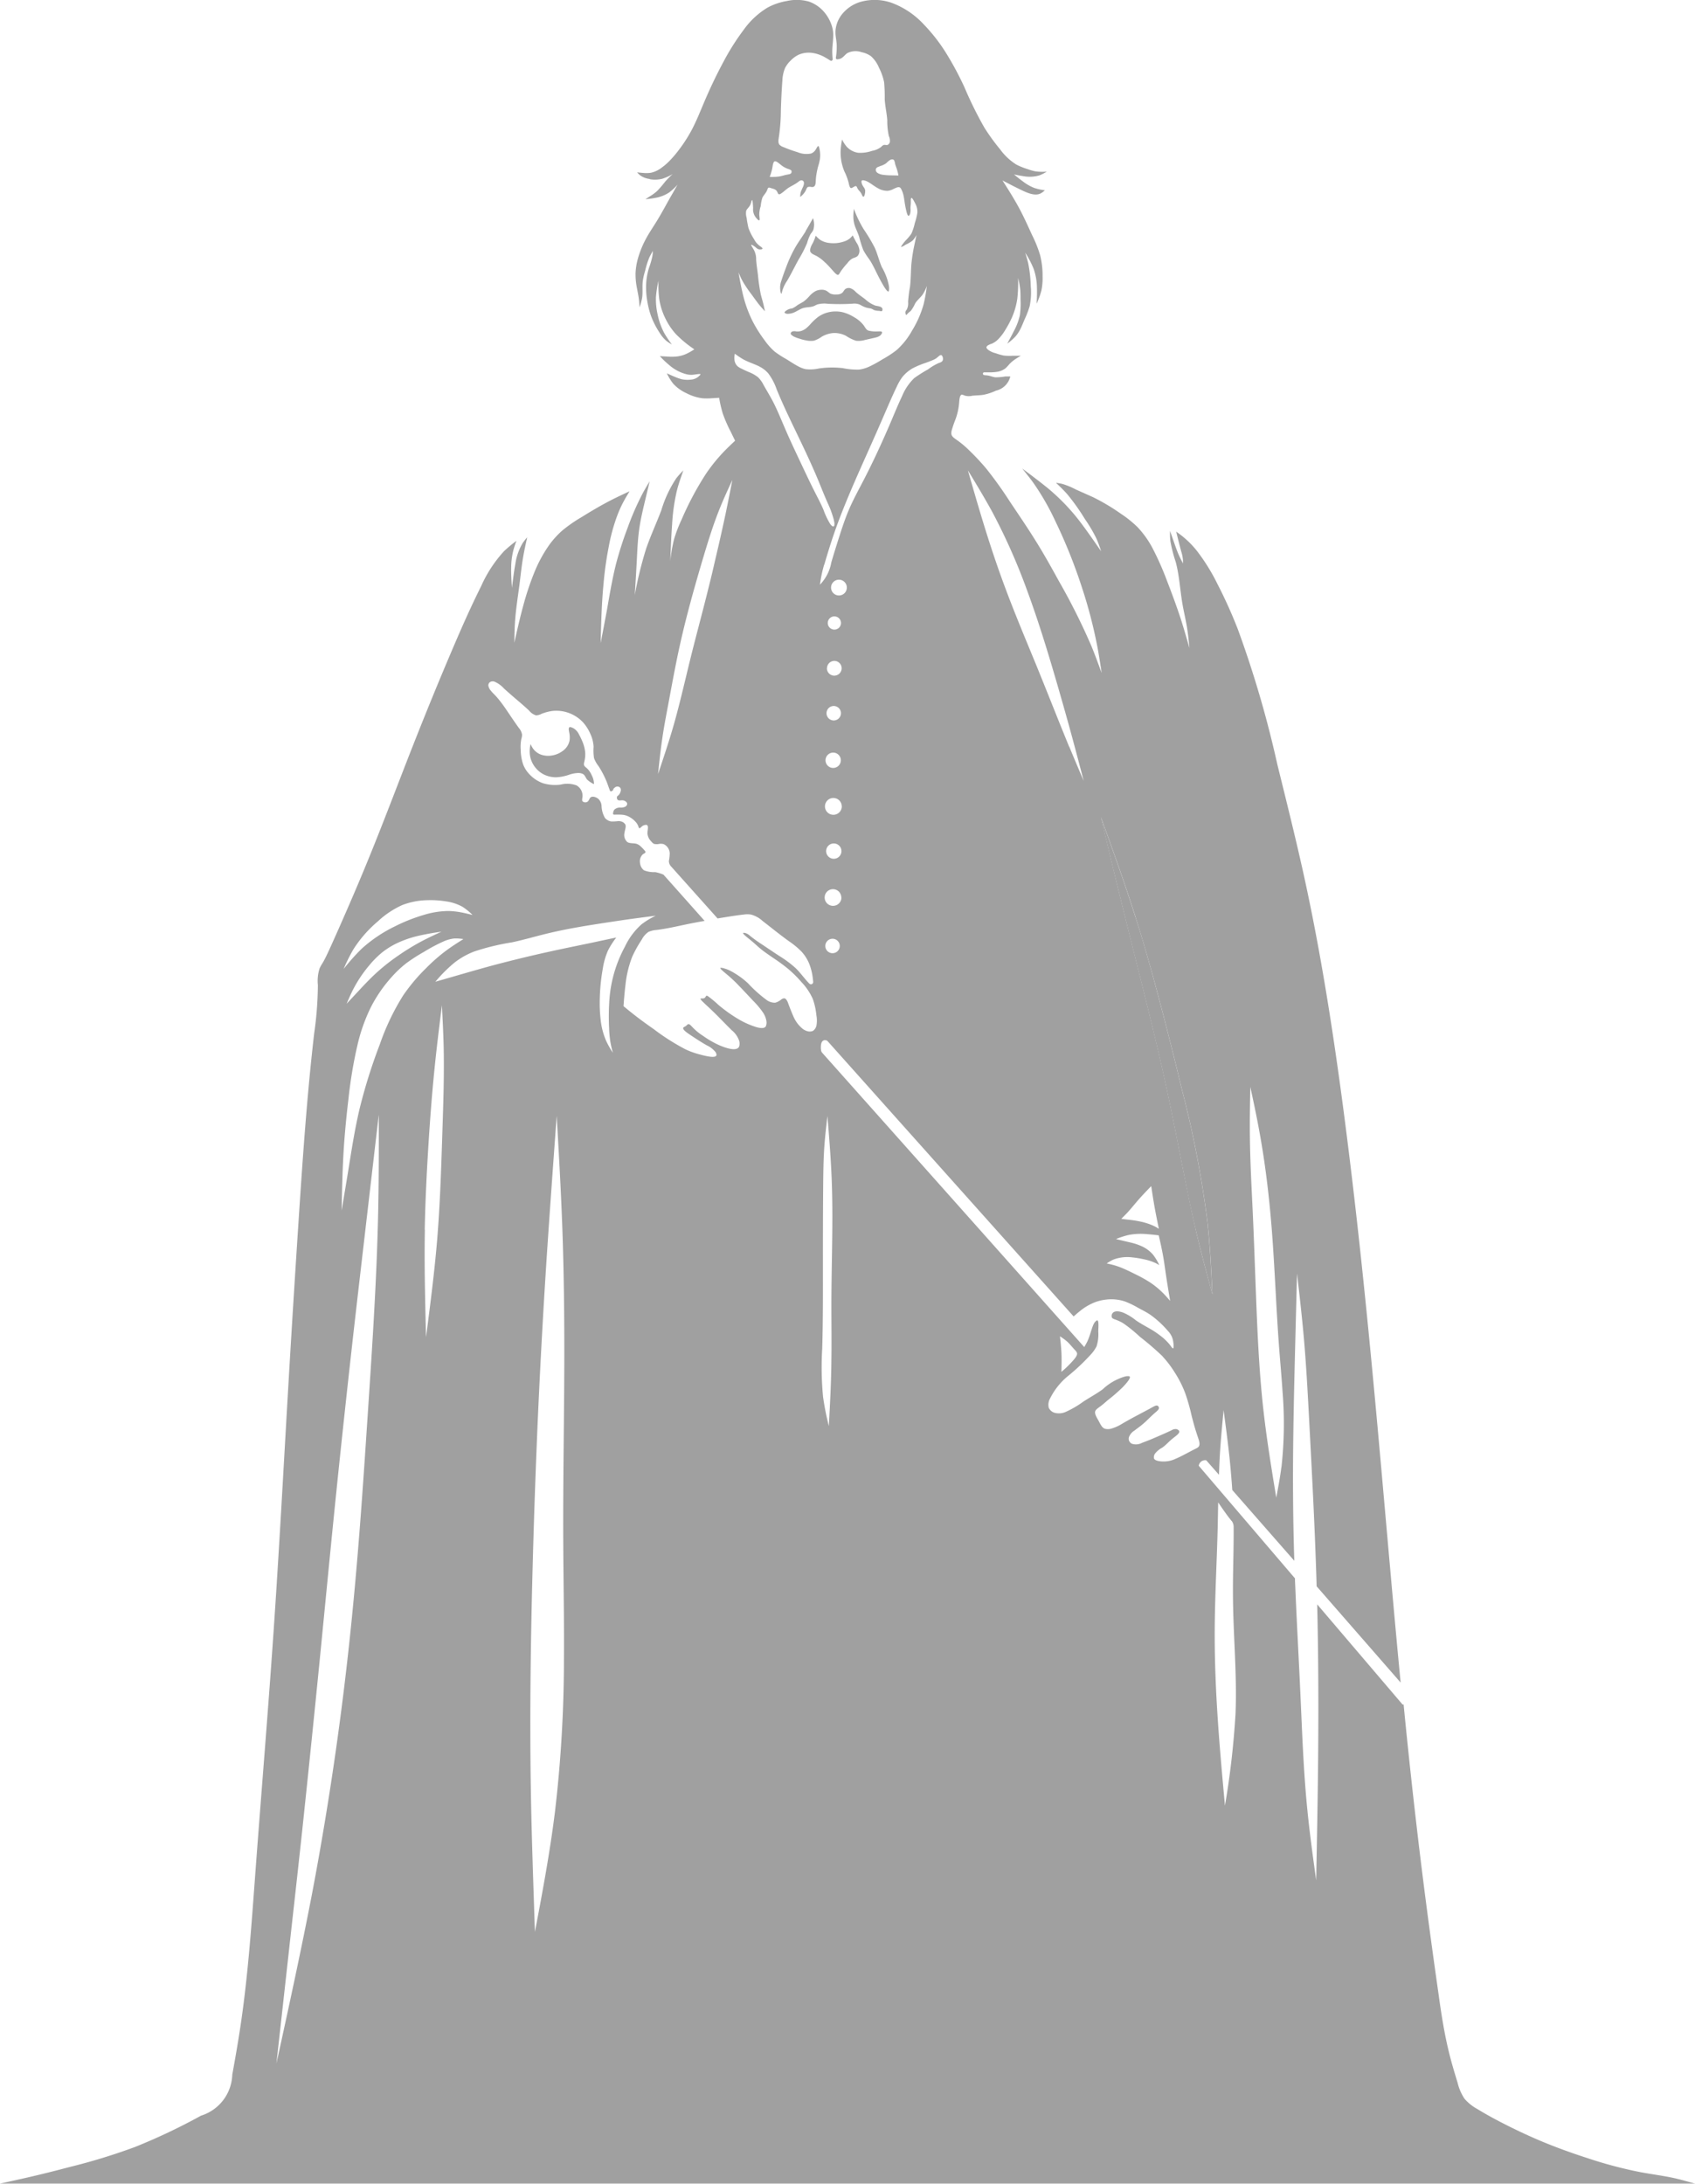 <?xml version="1.0" encoding="UTF-8"?> <svg xmlns="http://www.w3.org/2000/svg" width="66.398" height="85.534" viewBox="0 0 66.398 85.534"><g id="SPLINE" transform="translate(-389.424 -8.33)"><g id="g18" transform="translate(389.424 8.33)"><path id="path11" d="M490.921,86.567c.3.937.564,1.882.82,2.832.35,1.3.677,2.6.993,3.911a41.268,41.268,0,0,1,1,5.191c.1.937.147,1.881.192,2.825-.234-.869-.469-1.737-.673-2.614-.157-.678-.3-1.361-.432-2.045-.237-1.19-.466-2.382-.725-3.567-.255-1.166-.537-2.326-.825-3.486-.4-1.6-.8-3.191-1.19-4.791q-.268-1.1-.527-2.2c.473,1.308.944,2.615,1.363,3.941Z" transform="translate(-446.435 -50.631)" fill="#a0a0a0"></path><path id="path12" d="M467.268,28.41c-.042-.128-.1-.249-.15-.379a1.211,1.211,0,0,1-.071-.324,2.02,2.02,0,0,1,.02-.377,4.579,4.579,0,0,0,.379.79,6.925,6.925,0,0,1,.433.722c.114.251.177.531.283.771a2.271,2.271,0,0,1,.275.73.565.565,0,0,1,0,.2c-.037.1-.192-.163-.309-.377-.21-.385-.292-.616-.465-.87a2.98,2.98,0,0,1-.227-.351,4.588,4.588,0,0,1-.166-.53Z" transform="translate(-433.617 -19.147)" fill="#a0a0a0"></path><path id="path13" d="M463.7,30.809a1.436,1.436,0,0,0-.35-.267c-.1-.05-.212-.09-.238-.181a.218.218,0,0,1,0-.079.734.734,0,0,1,.1-.237,1.586,1.586,0,0,0,.114-.294,1.169,1.169,0,0,0,.176.163.826.826,0,0,0,.361.123,1.291,1.291,0,0,0,.563-.054.715.715,0,0,0,.227-.114.925.925,0,0,0,.124-.128c.05.1.1.2.155.293a.661.661,0,0,1,.109.287.323.323,0,0,1-.061.214c-.054.064-.144.076-.212.109a.652.652,0,0,0-.2.185,2.935,2.935,0,0,0-.255.316c-.045.071-.072.136-.114.142s-.123-.078-.187-.15c-.113-.129-.2-.226-.305-.327Z" transform="translate(-431.374 -20.52)" fill="#a0a0a0"></path><path id="path14" d="M461.44,37.621c-.048-.029-.1-.065-.093-.106a.108.108,0,0,1,.053-.068.268.268,0,0,1,.161-.007.5.5,0,0,0,.251-.038.631.631,0,0,0,.128-.075,1.47,1.47,0,0,0,.17-.162,2.185,2.185,0,0,1,.293-.279,1.131,1.131,0,0,1,.365-.181,1.241,1.241,0,0,1,.6-.02,1.534,1.534,0,0,1,.454.192,1.251,1.251,0,0,1,.385.326c.053.075.094.161.161.195a.353.353,0,0,0,.084.023,1.211,1.211,0,0,0,.277.02c.082,0,.184-.015.195.03a.1.1,0,0,1-.016.063c-.06.11-.2.139-.338.169l-.312.071a.9.9,0,0,1-.354.031,1.531,1.531,0,0,1-.388-.191.971.971,0,0,0-.524-.109,1.054,1.054,0,0,0-.432.144,1.1,1.1,0,0,1-.3.153.872.872,0,0,1-.33-.015,1.369,1.369,0,0,1-.23-.061,1.352,1.352,0,0,1-.26-.1Z" transform="translate(-430.373 -24.458)" fill="#a0a0a0"></path><path id="path15" d="M462.969,35.155c-.155,0-.313-.005-.473-.011a1.059,1.059,0,0,0-.414.023c-.055.019-.1.05-.154.069-.138.054-.293.026-.458.091-.069.029-.14.072-.229.117a.667.667,0,0,1-.35.091c-.052-.007-.1-.029-.1-.057s.1-.1.174-.127.1-.018.135-.031a1.011,1.011,0,0,0,.185-.116c.086-.057.176-.1.255-.151a1.505,1.505,0,0,0,.221-.207.9.9,0,0,1,.245-.2.534.534,0,0,1,.214-.053.415.415,0,0,1,.191.031c.076.034.127.1.2.129a.584.584,0,0,0,.237.023.314.314,0,0,0,.208-.067c.042-.041.069-.109.12-.147a.23.23,0,0,1,.2-.027.527.527,0,0,1,.2.139c.118.109.249.193.377.293a1.212,1.212,0,0,0,.4.248l.1.019c.069.014.151.035.17.1a.111.111,0,0,1-.01.086c-.022.027-.068.007-.11,0a.757.757,0,0,1-.2-.029c-.026-.012-.052-.029-.076-.041a.311.311,0,0,0-.1-.031.838.838,0,0,1-.287-.09c-.04-.02-.083-.046-.125-.064a.589.589,0,0,0-.259-.026c-.169.01-.323.015-.479.015Z" transform="translate(-430.058 -23.243)" fill="#a0a0a0"></path><path id="path16" d="M461.374,28.686c.1-.168.2-.341.293-.512a.734.734,0,0,1,.01.467.821.821,0,0,1-.1.148,1.7,1.7,0,0,0-.139.353,4.693,4.693,0,0,1-.332.648c-.157.282-.3.582-.452.836a1.413,1.413,0,0,0-.195.411.357.357,0,0,1-.029.093c-.016.019-.037-.068-.045-.142a.792.792,0,0,1,.045-.37c.05-.157.112-.332.177-.5a5.211,5.211,0,0,1,.372-.81c.124-.211.27-.41.4-.618Z" transform="translate(-429.82 -19.628)" fill="#a0a0a0"></path><path id="path17" d="M439.847,76.5c-.05-.067-.076-.158-.15-.2a.416.416,0,0,0-.225-.037,1.215,1.215,0,0,0-.315.065,1.822,1.822,0,0,1-.507.1,1.084,1.084,0,0,1-.465-.1.984.984,0,0,1-.332-.257,1.02,1.02,0,0,1-.2-.36,1.067,1.067,0,0,1-.038-.4c.005-.061.016-.123.027-.184a1.277,1.277,0,0,0,.094.169.666.666,0,0,0,.319.245.863.863,0,0,0,.441.031.939.939,0,0,0,.4-.17A.658.658,0,0,0,439.17,75a.862.862,0,0,0,0-.264c-.007-.052-.018-.093-.025-.147a.165.165,0,0,1,.011-.113c.029-.031.1-.005.166.029a.56.56,0,0,1,.221.247,2.524,2.524,0,0,1,.125.259,1.441,1.441,0,0,1,.112.4,1.072,1.072,0,0,1-.008.3c-.007.042-.016.084-.026.128a.237.237,0,0,0-.007.11c.015.054.075.091.124.136a.81.81,0,0,1,.173.256.76.76,0,0,1,.093.355.95.95,0,0,1-.285-.195Z" transform="translate(-416.861 -45.982)" fill="#a0a0a0"></path><path id="path18" d="M406.067,56.5c-.025,1.4.011,2.8.046,4.208.163-1.26.327-2.519.433-3.783.118-1.425.162-2.856.208-4.288.037-1.121.075-2.243.048-3.364-.014-.523-.041-1.045-.067-1.566-.1.8-.2,1.607-.282,2.412-.136,1.324-.226,2.652-.3,3.983-.042.8-.076,1.6-.091,2.4Zm-2.764-9.5c-.113.21-.208.428-.3.646l.522-.56c.207-.222.417-.441.64-.646a7.843,7.843,0,0,1,.87-.686,9.013,9.013,0,0,1,.93-.567c.247-.129.5-.247.753-.362a9.445,9.445,0,0,0-1,.184,4.144,4.144,0,0,0-.766.277,3.033,3.033,0,0,0-.575.364,3.657,3.657,0,0,0-.494.5,5.067,5.067,0,0,0-.58.85Zm-2.54,37.559-.511,4.6c.486-2.22.971-4.442,1.4-6.674q1.058-5.578,1.6-11.237c.248-2.548.418-5.1.587-7.658.173-2.608.346-5.218.4-7.831.026-1.256.025-2.513.023-3.77q-.2,1.718-.4,3.437-.223,1.916-.445,3.832-.415,3.612-.789,7.227c-.233,2.269-.451,4.541-.674,6.812q-.319,3.216-.659,6.429C401.124,81.331,400.943,82.942,400.763,84.553Zm23.725-69.82c-.015-.063-.026-.135-.071-.158a.159.159,0,0,0-.123.014.761.761,0,0,0-.15.125.736.736,0,0,1-.225.11l-.076.031a.186.186,0,0,0-.1.068.13.13,0,0,0,0,.11.176.176,0,0,0,.082.079.541.541,0,0,0,.192.059,2.548,2.548,0,0,0,.339.022l.263.005a2.138,2.138,0,0,0-.059-.24c-.023-.074-.053-.14-.075-.226Zm-4.054.294c-.019-.056-.1-.072-.176-.1a.962.962,0,0,1-.277-.172c-.072-.057-.155-.125-.206-.112-.065.015-.079.158-.1.274a2.022,2.022,0,0,1-.1.336,2.031,2.031,0,0,0,.391-.019c.1-.018.188-.052.3-.071.056-.011.118-.018.148-.054a.094.094,0,0,0,.014-.084Zm15.811,41.383c.2.877.439,1.745.673,2.614-.045-.944-.089-1.888-.192-2.825a41.264,41.264,0,0,0-1-5.191c-.316-1.309-.643-2.613-.993-3.911-.256-.949-.524-1.895-.82-2.832-.42-1.325-.891-2.633-1.364-3.941q.262,1.1.527,2.2c.388,1.6.794,3.193,1.19,4.791.289,1.159.571,2.32.825,3.486.259,1.185.488,2.377.725,3.567.136.684.275,1.366.432,2.045ZM431.311,37.58q.278.67.565,1.338c-.139-.531-.278-1.062-.421-1.592-.173-.643-.354-1.283-.538-1.923-.384-1.332-.783-2.659-1.264-3.961a23.856,23.856,0,0,0-1.37-3.08c-.3-.546-.621-1.077-.944-1.609.187.65.373,1.3.571,1.948q.149.492.309.983c.18.553.369,1.1.573,1.647.379,1.019.8,2.019,1.214,3.025.439,1.073.861,2.154,1.3,3.224ZM437.664,67.9c-.08-.1-.158-.2-.234-.309-.1-.136-.193-.274-.287-.413q-.008.48-.018.958c-.034,1.4-.116,2.8-.118,4.208,0,1.126.048,2.256.124,3.381s.176,2.222.278,3.332a32.832,32.832,0,0,0,.414-3.6c.063-1.531-.091-3.07-.1-4.608-.008-.906.033-1.81.026-2.716a.38.38,0,0,0-.08-.233ZM407.576,45.114a1.732,1.732,0,0,0-.365-.023,1.409,1.409,0,0,0-.432.124,6.573,6.573,0,0,0-.748.4,6.648,6.648,0,0,0-.692.445,4.291,4.291,0,0,0-.578.546,5.474,5.474,0,0,0-.812,1.182,6.811,6.811,0,0,0-.523,1.481,17.636,17.636,0,0,0-.353,2.117c-.078.657-.143,1.314-.185,1.974-.05.8-.065,1.591-.082,2.388.09-.538.181-1.076.268-1.615.125-.779.247-1.562.426-2.329a20.974,20.974,0,0,1,.8-2.559,9.309,9.309,0,0,1,.921-1.93,7.212,7.212,0,0,1,.9-1.068,6.909,6.909,0,0,1,.752-.661c.226-.17.467-.323.707-.474Zm.353-.951a2.37,2.37,0,0,0-.383-.311,1.844,1.844,0,0,0-.651-.215,3.742,3.742,0,0,0-.74-.046,2.879,2.879,0,0,0-.968.188,3.491,3.491,0,0,0-.96.64,4.8,4.8,0,0,0-.962,1.1,6.668,6.668,0,0,0-.38.766,8.2,8.2,0,0,1,.7-.787,5.5,5.5,0,0,1,1.29-.873,6.722,6.722,0,0,1,1.152-.458,3.362,3.362,0,0,1,.963-.153,3.045,3.045,0,0,1,.458.046c.161.029.32.068.479.108Zm7.185.035q-.5.063-1,.132c-.283.039-.567.083-.851.125-.817.125-1.635.253-2.437.45-.448.109-.891.24-1.344.336A9.345,9.345,0,0,0,408,45.6a3.047,3.047,0,0,0-.765.43,5.652,5.652,0,0,0-.756.755c.7-.2,1.4-.407,2.1-.6q1.169-.315,2.35-.575c.572-.127,1.147-.242,1.719-.362q.46-.1.917-.195a3.241,3.241,0,0,0-.324.508,2.769,2.769,0,0,0-.2.689,7.687,7.687,0,0,0-.123,1.257,5.677,5.677,0,0,0,.034.76,2.865,2.865,0,0,0,.219.84,3.911,3.911,0,0,0,.259.459c-.038-.15-.076-.3-.1-.451a4.394,4.394,0,0,1-.046-.519,9.409,9.409,0,0,1,.005-1,5.141,5.141,0,0,1,.616-2.188,2.728,2.728,0,0,1,.646-.869,3.217,3.217,0,0,1,.563-.343Zm6.553,18.858a10.828,10.828,0,0,0,.225,1.133c.046-.859.093-1.72.1-2.58.011-.71,0-1.419,0-2.13,0-1.635.075-3.27.014-4.9-.033-.847-.1-1.693-.169-2.538-.046.4-.093.8-.121,1.195-.035.5-.041,1.011-.046,1.517q-.012,1.526-.01,3.052c0,1.111.005,2.222-.027,3.34A12.269,12.269,0,0,0,421.667,63.056ZM439.622,65.8a15.4,15.4,0,0,0,.044-2.944c-.037-.575-.09-1.147-.134-1.72-.117-1.547-.168-3.1-.289-4.65-.094-1.184-.229-2.366-.432-3.535-.118-.685-.26-1.366-.409-2.046-.012.665-.025,1.329-.016,1.994.012.959.065,1.916.11,2.875.052,1.129.089,2.258.133,3.389.056,1.464.123,2.93.285,4.385.129,1.152.317,2.3.505,3.445.075-.4.15-.794.2-1.193ZM422.368,32.733a.259.259,0,1,0-.259.259A.259.259,0,0,0,422.368,32.733Zm.018,8.935a.3.3,0,1,0-.305.3A.3.3,0,0,0,422.386,41.669Zm-.407-10.322a.309.309,0,1,0,.309-.309A.308.308,0,0,0,421.979,31.347Zm.388,4.921a.283.283,0,1,0-.282.283A.283.283,0,0,0,422.367,36.268Zm9.166,24.943c-.11-.117-.2-.234-.308-.332a2.677,2.677,0,0,0-.279-.206c.023.211.046.422.057.633.012.253.005.508,0,.761a4.135,4.135,0,0,0,.49-.482c.072-.087.146-.185.117-.268a.342.342,0,0,0-.078-.106Zm-9.171-23.1a.3.3,0,1,0-.3.3A.3.3,0,0,0,422.362,38.115Zm12.613,20.861c.1.1.195.208.287.316-.05-.3-.1-.6-.146-.9s-.08-.58-.132-.869c-.048-.27-.109-.537-.169-.8-.151-.018-.3-.035-.456-.046a2.558,2.558,0,0,0-.729.033,3.3,3.3,0,0,0-.489.159l.323.078c.094.022.193.044.286.067a2.309,2.309,0,0,1,.373.125,1.286,1.286,0,0,1,.475.35,2.1,2.1,0,0,1,.238.4c-.045-.026-.089-.052-.135-.075a2.017,2.017,0,0,0-.47-.153,3.615,3.615,0,0,0-.451-.074,1.522,1.522,0,0,0-.748.089,1.845,1.845,0,0,0-.255.148c.109.023.219.048.326.08a3.114,3.114,0,0,1,.326.12c.168.072.331.153.493.234a5.351,5.351,0,0,1,.539.3,3.2,3.2,0,0,1,.512.417ZM421.754,45.383a.283.283,0,1,0,.282-.282A.283.283,0,0,0,421.754,45.383Zm-.044-14.94a5,5,0,0,0-.166.789,1.672,1.672,0,0,0,.444-.868c.093-.319.192-.636.293-.953.123-.384.247-.768.406-1.136s.349-.718.534-1.072c.4-.768.763-1.557,1.1-2.346.142-.335.279-.67.439-1.008a2.069,2.069,0,0,1,.479-.71,5.338,5.338,0,0,1,.542-.342,2.074,2.074,0,0,1,.4-.24c.071-.027.15-.048.174-.116s-.007-.181-.056-.2-.11.053-.169.1a.624.624,0,0,1-.163.093c-.089.038-.187.075-.282.109a3.42,3.42,0,0,0-.5.208,1.406,1.406,0,0,0-.417.353,2.067,2.067,0,0,0-.223.388c-.178.369-.336.745-.5,1.12-.347.808-.714,1.609-1.068,2.416-.282.646-.557,1.3-.79,1.944-.18.5-.335,1-.471,1.47Zm.688,9.472a.329.329,0,1,0-.33.33A.329.329,0,0,0,422.4,39.916ZM410.216,78.27c.029,1.911.1,3.822.162,5.733.3-1.576.594-3.152.79-4.741a51.315,51.315,0,0,0,.347-5.9c.012-1.546-.02-3.091-.027-4.635-.012-2.318.034-4.638.041-6.958.005-1.8-.014-3.595-.079-5.391-.053-1.448-.136-2.894-.219-4.341-.155,2.139-.312,4.276-.447,6.414q-.176,2.818-.3,5.639-.112,2.605-.184,5.214c-.083,2.986-.129,5.974-.084,8.961Zm24-22.063a2.345,2.345,0,0,1,.381.132,1.323,1.323,0,0,1,.223.125c-.064-.313-.128-.625-.183-.938-.042-.245-.079-.49-.116-.736-.174.18-.349.361-.514.55-.135.155-.263.316-.4.467-.083.091-.172.177-.259.264.116.018.225.027.338.041a4.211,4.211,0,0,1,.531.094Zm-12.4-21.7a.289.289,0,1,0,.289-.29A.29.29,0,0,0,421.82,34.511Zm-6.436,2.667c-.075.489-.127.982-.178,1.475.214-.639.429-1.276.614-1.923.241-.846.433-1.7.644-2.558s.447-1.722.662-2.583c.1-.4.2-.8.291-1.205.155-.657.306-1.314.445-1.975.089-.424.172-.85.255-1.275-.167.361-.335.723-.484,1.092-.271.667-.482,1.359-.688,2.053-.326,1.1-.636,2.207-.884,3.326-.169.761-.308,1.53-.452,2.3-.08.424-.162.849-.226,1.275Zm7,6.311a.326.326,0,1,0-.326.326A.326.326,0,0,0,422.385,43.489Zm12.584,17.97a11.385,11.385,0,0,0-.884-.761,5.949,5.949,0,0,0-.632-.516,1.606,1.606,0,0,0-.325-.158c-.057-.02-.119-.038-.142-.083a.172.172,0,0,1,.012-.15c.075-.132.281-.1.441-.037a2.089,2.089,0,0,1,.489.3c.147.1.316.195.478.287a3.725,3.725,0,0,1,.569.384,2.178,2.178,0,0,1,.257.256c.022.027.044.054.068.089a.3.3,0,0,0,.071.079c.042.018.037-.128.019-.242a.746.746,0,0,0-.211-.441,3.822,3.822,0,0,0-.68-.627c-.161-.109-.33-.193-.5-.285a3.4,3.4,0,0,0-.518-.247,1.7,1.7,0,0,0-.721-.068,1.771,1.771,0,0,0-.477.119,2.222,2.222,0,0,0-.55.331c-.084.067-.166.139-.247.21q-4.816-5.386-9.629-10.774a.143.143,0,0,0-.124-.048.141.141,0,0,0-.11.074.337.337,0,0,0-.031.093.786.786,0,0,0,0,.226.183.183,0,0,0,.044.1q5.134,5.764,10.266,11.529c.045-.078.091-.155.129-.237.087-.188.135-.4.206-.584a.509.509,0,0,1,.045-.1.343.343,0,0,1,.112-.123c.086-.034.065.229.057.428a1.545,1.545,0,0,1-.067.587,1.367,1.367,0,0,1-.207.3,8.122,8.122,0,0,1-.877.835,2.672,2.672,0,0,0-.733.9.5.5,0,0,0-.056.368.373.373,0,0,0,.206.193.651.651,0,0,0,.481-.038,3.832,3.832,0,0,0,.667-.392c.249-.163.519-.308.755-.479a2.15,2.15,0,0,1,.879-.505.394.394,0,0,1,.165-.01c.1.035-.1.268-.259.433a6.584,6.584,0,0,1-.583.505c-.071.061-.147.131-.225.192-.053.042-.108.08-.163.123a.39.39,0,0,0-.083.08c-.074.11.033.268.116.418.071.131.125.253.229.3a.471.471,0,0,0,.293-.008,1.689,1.689,0,0,0,.413-.193c.219-.127.455-.255.669-.368.163-.087.315-.165.515-.277.071-.038.146-.082.2-.044a.111.111,0,0,1,.039.056c.022.069-.056.132-.124.191-.206.177-.336.324-.5.462-.1.086-.218.169-.335.259a.513.513,0,0,0-.212.253.233.233,0,0,0,0,.136.248.248,0,0,0,.109.124.509.509,0,0,0,.409-.037c.3-.108.546-.219.806-.332.11-.048.223-.1.338-.154a.306.306,0,0,1,.185-.05.178.178,0,0,1,.113.063c.057.082-.1.189-.222.285-.192.153-.287.278-.435.379a.913.913,0,0,0-.272.221.244.244,0,0,0-.052.2c.026.069.134.1.232.112a1.1,1.1,0,0,0,.624-.1c.132-.056.264-.124.392-.191s.259-.138.4-.208a.444.444,0,0,0,.09-.057c.09-.089.027-.257-.025-.41-.11-.323-.174-.567-.242-.835a7.819,7.819,0,0,0-.244-.858,4.3,4.3,0,0,0-.417-.825,4.03,4.03,0,0,0-.475-.624Zm-21.5-22.2c-.039.042-.1.09-.129.067a.122.122,0,0,1-.03-.054c-.037-.1-.069-.191-.1-.277a3.652,3.652,0,0,0-.335-.652,1.181,1.181,0,0,1-.177-.316,1.944,1.944,0,0,1-.016-.439,1.353,1.353,0,0,0-.132-.519,1.657,1.657,0,0,0-.291-.45,1.434,1.434,0,0,0-1.206-.435,1.779,1.779,0,0,0-.415.113.476.476,0,0,1-.215.057.57.57,0,0,1-.27-.188c-.132-.125-.257-.233-.383-.341-.193-.165-.387-.33-.6-.524a1.079,1.079,0,0,0-.373-.268.222.222,0,0,0-.136,0,.153.153,0,0,0-.1.168.419.419,0,0,0,.083.172,1.579,1.579,0,0,0,.147.161,3.046,3.046,0,0,1,.256.3c.1.129.193.264.283.4.136.2.266.394.421.61a.535.535,0,0,1,.129.268.65.65,0,0,1-.031.178,1.557,1.557,0,0,0-.022.42,1.837,1.837,0,0,0,.1.58,1.182,1.182,0,0,0,.256.388,1.354,1.354,0,0,0,.508.332,1.639,1.639,0,0,0,.7.057,1.051,1.051,0,0,1,.623.031.5.5,0,0,1,.138.12.463.463,0,0,1,.093.341c-.007.061-.025.125.005.163a.165.165,0,0,0,.188.019c.063-.038.075-.128.123-.17.072-.063.221-.018.308.056a.412.412,0,0,1,.124.256,1.027,1.027,0,0,0,.133.489.406.406,0,0,0,.253.14,2.082,2.082,0,0,0,.275-.016.375.375,0,0,1,.078.008.277.277,0,0,1,.188.117c.05.09-.014.214-.03.345a.37.37,0,0,0,.113.351c.1.067.266.03.388.08a.45.45,0,0,1,.123.079,1.646,1.646,0,0,1,.184.193.054.054,0,0,1,.012.049.055.055,0,0,1-.031.039.376.376,0,0,0-.078.049.382.382,0,0,0-.1.334.409.409,0,0,0,.153.283,1.038,1.038,0,0,0,.439.072,1.459,1.459,0,0,1,.327.1q.807.905,1.611,1.81c-.232.041-.463.084-.692.131-.392.082-.776.173-1.192.225a.884.884,0,0,0-.319.078.822.822,0,0,0-.26.3,4.866,4.866,0,0,0-.368.658,4.2,4.2,0,0,0-.27,1.12c-.034.278-.057.553-.076.828.5.418.843.661,1.184.9a8.655,8.655,0,0,0,1.249.794,3.13,3.13,0,0,0,.563.2c.268.074.646.158.646.011a.21.21,0,0,0-.033-.1.948.948,0,0,0-.349-.271c-.211-.121-.346-.208-.61-.383-.166-.11-.381-.255-.293-.324.02-.016.057-.029.087-.05s.056-.06.083-.069c.053-.022.114.053.174.116a2.184,2.184,0,0,0,.417.341,3.681,3.681,0,0,0,.644.37c.292.125.692.245.77.039a.41.41,0,0,0,0-.211.914.914,0,0,0-.293-.42c-.123-.121-.245-.245-.35-.353-.2-.2-.335-.346-.686-.667-.1-.1-.227-.206-.174-.222.027-.008.1.01.147-.023s.044-.075.071-.084.057.015.09.037a4.437,4.437,0,0,1,.38.319,5.785,5.785,0,0,0,.726.524,3.312,3.312,0,0,0,.561.278c.215.083.5.172.573.031a.373.373,0,0,0,.018-.212.814.814,0,0,0-.125-.312,3.248,3.248,0,0,0-.4-.478c-.195-.207-.381-.409-.568-.6a5.08,5.08,0,0,0-.456-.426c-.132-.112-.3-.245-.242-.257a.419.419,0,0,1,.133.022,1.3,1.3,0,0,1,.256.1,3.2,3.2,0,0,1,.685.486,5.146,5.146,0,0,0,.714.642.541.541,0,0,0,.353.117.681.681,0,0,0,.234-.125.183.183,0,0,1,.132-.046.145.145,0,0,1,.064.049.472.472,0,0,1,.076.15c.063.166.125.332.2.5a1.267,1.267,0,0,0,.373.5.542.542,0,0,0,.185.089.309.309,0,0,0,.219-.018.346.346,0,0,0,.136-.244,1.087,1.087,0,0,0-.008-.358,2.771,2.771,0,0,0-.138-.636,2.329,2.329,0,0,0-.444-.665,4.781,4.781,0,0,0-.5-.5,6.583,6.583,0,0,0-.557-.414c-.192-.131-.395-.268-.545-.391-.125-.1-.214-.195-.424-.366-.135-.109-.32-.252-.245-.262a.275.275,0,0,1,.1.019.475.475,0,0,1,.155.1,5.491,5.491,0,0,0,.479.343c.225.15.444.3.667.445a4.24,4.24,0,0,1,.644.481c.158.153.289.334.436.5l.093.1a.089.089,0,0,0,.1.02.088.088,0,0,0,.053-.09c-.005-.056-.011-.109-.018-.162a2.231,2.231,0,0,0-.139-.548,1.61,1.61,0,0,0-.306-.479,3.314,3.314,0,0,0-.5-.41c-.349-.252-.672-.515-1.026-.789a1.065,1.065,0,0,0-.458-.248.98.98,0,0,0-.26,0c-.227.025-.447.059-.667.094l-.372.06-1.813-2.028a.318.318,0,0,1-.094-.218,1.925,1.925,0,0,0,.033-.293.413.413,0,0,0-.23-.368.418.418,0,0,0-.169-.015.454.454,0,0,1-.221,0,.38.38,0,0,1-.109-.1.487.487,0,0,1-.143-.3c-.005-.139.068-.324-.045-.342a.233.233,0,0,0-.135.034c-.065.038-.11.11-.139.094s-.029-.049-.042-.083a.52.52,0,0,0-.116-.176.877.877,0,0,0-.27-.2.7.7,0,0,0-.183-.059,1.224,1.224,0,0,0-.2-.012l-.045,0c-.023,0-.048,0-.076,0s-.08.007-.094-.016a.084.084,0,0,1,0-.042.251.251,0,0,1,.05-.139.328.328,0,0,1,.214-.08.385.385,0,0,0,.221-.039.172.172,0,0,0,.064-.084.107.107,0,0,0-.039-.1.219.219,0,0,0-.163-.061c-.064,0-.14.022-.178-.03a.123.123,0,0,1-.01-.124.116.116,0,0,1,.03-.027.289.289,0,0,0,.1-.153.18.18,0,0,0,0-.14.137.137,0,0,0-.1-.064.165.165,0,0,0-.109.026.558.558,0,0,0-.09.09Zm1.406-23.916a.785.785,0,0,1-.376-.146,1.091,1.091,0,0,1-.113-.112c.089.01.176.019.264.025a1.154,1.154,0,0,0,.292-.012,1.078,1.078,0,0,0,.4-.192,2.432,2.432,0,0,0,.388-.349,4.423,4.423,0,0,0,.306-.369,5.814,5.814,0,0,0,.477-.741c.207-.385.365-.8.538-1.2q.323-.754.71-1.477a9.291,9.291,0,0,1,.806-1.276,3.138,3.138,0,0,1,.932-.864,2.462,2.462,0,0,1,.755-.257,1.756,1.756,0,0,1,.87.025,1.384,1.384,0,0,1,.613.436,1.551,1.551,0,0,1,.266.479,1.291,1.291,0,0,1,.053.211c.007.041.01.083.012.124.009.222-.033.448-.037.672a2.991,2.991,0,0,0,.016.332.061.061,0,0,1-.029.056.058.058,0,0,1-.061,0c-.079-.052-.159-.1-.242-.146a1.413,1.413,0,0,0-.432-.15,1,1,0,0,0-.568.065,1.093,1.093,0,0,0-.311.227,1.063,1.063,0,0,0-.227.305,1.431,1.431,0,0,0-.1.486c-.03.4-.048.79-.059,1.165a7.4,7.4,0,0,1-.074,1.015c-.019.121-.044.249.018.326a.393.393,0,0,0,.154.094,5.45,5.45,0,0,0,.556.2.9.9,0,0,0,.526.053.349.349,0,0,0,.172-.136c.044-.064.083-.154.112-.159s.063.15.071.266a.992.992,0,0,1-.005.234c0,.015,0,.029-.007.044-.008.05-.022.106-.035.159a2.8,2.8,0,0,0-.117.59c-.008.127,0,.277-.1.308a.2.2,0,0,1-.071.005.31.31,0,0,0-.142,0c-.041.02-.059.083-.084.138a.756.756,0,0,1-.218.252.859.859,0,0,1,.02-.181,2,2,0,0,1,.094-.219c.033-.08.057-.181,0-.229a.1.1,0,0,0-.048-.022c-.057-.01-.108.035-.159.074-.135.1-.278.157-.392.237-.074.052-.136.113-.229.181-.044.033-.094.065-.125.052s-.045-.071-.069-.112c-.05-.084-.144-.1-.241-.129a.166.166,0,0,0-.083-.018c-.034.01-.049.065-.068.113-.052.12-.138.187-.181.285a1.6,1.6,0,0,0-.065.327,1.1,1.1,0,0,0-.056.315c0,.1.033.23,0,.242s-.114-.079-.163-.151a.518.518,0,0,1-.078-.332c-.007-.135-.02-.332-.044-.311s-.031.109-.065.181c-.05.109-.136.161-.163.241a.594.594,0,0,0,.018.272,3.542,3.542,0,0,0,.072.4,2.1,2.1,0,0,0,.222.443.707.707,0,0,0,.195.24c.063.048.147.1.131.129s-.1.034-.148.022a.252.252,0,0,1-.108-.069c-.064-.052-.163-.117-.183-.108s.063.124.113.221a.755.755,0,0,1,.078.356c.011.181.044.387.069.587a7.335,7.335,0,0,0,.11.767c.03.124.069.248.1.373.024.1.045.2.067.3-.052-.054-.1-.109-.152-.166-.136-.158-.255-.331-.379-.5a4.81,4.81,0,0,1-.338-.5c-.063-.114-.116-.234-.168-.356.059.327.117.652.2.973a4.888,4.888,0,0,0,.347.929,5.3,5.3,0,0,0,.489.775,2.4,2.4,0,0,0,.385.428,3.984,3.984,0,0,0,.44.285c.166.1.324.211.5.3a1.035,1.035,0,0,0,.27.1,1.609,1.609,0,0,0,.515-.026,3.571,3.571,0,0,1,.941-.014,2.794,2.794,0,0,0,.635.057,1.352,1.352,0,0,0,.4-.117,5.038,5.038,0,0,0,.518-.285,4.147,4.147,0,0,0,.556-.364,2.907,2.907,0,0,0,.606-.767,4.04,4.04,0,0,0,.451-1.03,6.223,6.223,0,0,0,.125-.712,1.538,1.538,0,0,1-.169.342c-.086.119-.207.21-.287.339a1.558,1.558,0,0,1-.177.3.965.965,0,0,0-.119.1c-.02.023-.041.053-.056.054s-.042-.082-.027-.134a.2.2,0,0,1,.049-.076.556.556,0,0,0,.052-.306,5.5,5.5,0,0,1,.074-.588c.038-.3.03-.609.057-.914a6.7,6.7,0,0,1,.11-.7c.029-.139.059-.279.089-.418a.914.914,0,0,1-.158.226,1.414,1.414,0,0,1-.271.158.723.723,0,0,1-.168.089c-.034,0,.082-.153.173-.256a1.925,1.925,0,0,0,.221-.263,2.057,2.057,0,0,0,.136-.417,2.4,2.4,0,0,0,.1-.407.67.67,0,0,0-.086-.365c-.049-.1-.121-.232-.15-.211s-.018.113-.02.191-.014.143-.014.207a.681.681,0,0,1-.009.2.2.2,0,0,1-.053.1c-.046.027-.086-.119-.11-.23a3.77,3.77,0,0,1-.067-.377c-.011-.069-.023-.147-.041-.219a.954.954,0,0,0-.076-.207.215.215,0,0,0-.05-.071c-.061-.046-.163.008-.253.05a.639.639,0,0,1-.237.076.739.739,0,0,1-.395-.112c-.124-.068-.23-.154-.345-.222a.56.56,0,0,0-.187-.076.154.154,0,0,0-.071,0c-.05.022-.018.129.02.2s.1.125.1.217-.031.232-.071.223-.055-.079-.086-.132c-.052-.087-.113-.123-.151-.207-.014-.027-.023-.059-.041-.071-.046-.031-.142.069-.2.071s-.076-.112-.1-.207a2.147,2.147,0,0,0-.166-.445,1.972,1.972,0,0,1-.127-.448s0-.007,0-.01a1.863,1.863,0,0,1-.015-.435c.01-.12.03-.238.05-.358a1.357,1.357,0,0,0,.184.285.761.761,0,0,0,.452.237,1.44,1.44,0,0,0,.548-.078.8.8,0,0,0,.351-.154.271.271,0,0,1,.1-.075c.044-.012.1.012.144,0a.163.163,0,0,0,.094-.113.418.418,0,0,0-.038-.232,2.657,2.657,0,0,1-.063-.621c-.018-.278-.086-.552-.1-.832a5.939,5.939,0,0,0-.025-.665,2.184,2.184,0,0,0-.2-.564,1.236,1.236,0,0,0-.311-.448.958.958,0,0,0-.368-.158.721.721,0,0,0-.561.035c-.089.061-.157.165-.253.21a.392.392,0,0,1-.133.033.056.056,0,0,1-.048-.016.059.059,0,0,1-.015-.049,2.558,2.558,0,0,0,.033-.509c-.009-.144-.041-.292-.049-.437,0-.031,0-.061,0-.093a1.182,1.182,0,0,1,.3-.711,1.459,1.459,0,0,1,.65-.425,2.019,2.019,0,0,1,1.261.031,3.263,3.263,0,0,1,1.261.855,6.691,6.691,0,0,1,.843,1.079,12.154,12.154,0,0,1,.741,1.377,14.978,14.978,0,0,0,.779,1.576,8.021,8.021,0,0,0,.613.846,2.29,2.29,0,0,0,.639.6,2.721,2.721,0,0,0,.436.176,2.2,2.2,0,0,0,.3.087,1.95,1.95,0,0,0,.455.012,1.632,1.632,0,0,1-.287.147,1.349,1.349,0,0,1-.618.033c-.129-.018-.255-.044-.379-.068.108.087.217.176.331.259a1.825,1.825,0,0,0,.47.271,2.164,2.164,0,0,0,.409.089.832.832,0,0,1-.161.121c-.227.119-.529-.018-.793-.146s-.485-.244-.708-.361c.236.37.471.741.677,1.128.177.335.332.682.492,1.03a4.725,4.725,0,0,1,.309.78,3.312,3.312,0,0,1,.094.813,2.424,2.424,0,0,1-.049.572,3.035,3.035,0,0,1-.187.508,5.975,5.975,0,0,0,.012-.715,2.354,2.354,0,0,0-.124-.647,3.735,3.735,0,0,0-.332-.637c.042.138.084.275.117.414a5.222,5.222,0,0,1,.1.9,2.674,2.674,0,0,1-.045.789,3.842,3.842,0,0,1-.2.516c-.052.124-.1.249-.161.369a1.379,1.379,0,0,1-.2.3,2.153,2.153,0,0,1-.315.272c.091-.168.183-.335.268-.507a2.38,2.38,0,0,0,.228-.613,3.383,3.383,0,0,0,.024-.612c0-.114,0-.229-.007-.342a3.46,3.46,0,0,0-.089-.5,5.557,5.557,0,0,1-.03.81,2.853,2.853,0,0,1-.206.731,3.892,3.892,0,0,1-.257.484,1.847,1.847,0,0,1-.3.392.8.8,0,0,1-.237.161.649.649,0,0,0-.155.068.123.123,0,0,0-.052.061c-.012.044.04.093.09.128a.837.837,0,0,0,.272.117,2.2,2.2,0,0,0,.315.09,2.079,2.079,0,0,0,.357.008c.1,0,.207,0,.311,0-.07.041-.139.082-.206.127a1.387,1.387,0,0,0-.248.207,1.893,1.893,0,0,1-.142.153.712.712,0,0,1-.349.144,1.863,1.863,0,0,1-.3.019c-.06,0-.12,0-.184,0a.06.06,0,0,0-.035.008.058.058,0,0,0-.019.06c.009.045.076.044.136.048.144.014.238.065.346.079a2.343,2.343,0,0,0,.4-.035c.064,0,.127,0,.189,0a.747.747,0,0,1-.563.557,2.1,2.1,0,0,1-.489.162c-.144.023-.3.022-.443.038a.6.6,0,0,1-.287-.005.465.465,0,0,0-.11-.038c-.086,0-.1.165-.112.305a2.44,2.44,0,0,1-.146.667,4.249,4.249,0,0,0-.143.417.384.384,0,0,0-.014.165c.023.1.132.166.229.233a3.694,3.694,0,0,1,.462.39,9.441,9.441,0,0,1,.673.719,15.353,15.353,0,0,1,.921,1.286c.375.56.756,1.117,1.106,1.69.286.467.552.945.816,1.426a25.069,25.069,0,0,1,1.278,2.553c.142.346.27.7.4,1.05-.045-.3-.091-.6-.144-.9a18.613,18.613,0,0,0-.631-2.456,20.576,20.576,0,0,0-1.047-2.607,9.77,9.77,0,0,0-.857-1.489c-.138-.191-.286-.373-.433-.557l.383.287c.2.153.4.306.6.467a8.249,8.249,0,0,1,1.056,1.047c.191.229.368.47.541.712s.342.485.511.729a4.949,4.949,0,0,0-.185-.5,5.747,5.747,0,0,0-.447-.757,8.466,8.466,0,0,0-.688-.97c-.14-.161-.294-.308-.449-.456.086.012.172.026.255.046a2.944,2.944,0,0,1,.523.217c.223.1.451.2.672.3a8.165,8.165,0,0,1,1.1.655,4.392,4.392,0,0,1,.644.518,3.736,3.736,0,0,1,.613.872,11.407,11.407,0,0,1,.543,1.234c.193.5.379,1,.542,1.5.12.375.229.753.336,1.132-.025-.266-.05-.531-.094-.8-.05-.315-.128-.625-.181-.94-.094-.545-.118-1.1-.263-1.636a5.632,5.632,0,0,1-.208-.815,3.01,3.01,0,0,1-.014-.4c.057.166.116.332.174.5.05.142.1.285.161.424.052.12.112.236.172.353,0-.044,0-.087,0-.131a1.458,1.458,0,0,0-.065-.328c-.072-.263-.136-.524-.2-.787.1.071.195.14.287.217a3.614,3.614,0,0,1,.537.553,7.644,7.644,0,0,1,.791,1.279q.447.868.8,1.775a41.636,41.636,0,0,1,1.546,5.29c.357,1.448.719,2.892,1.039,4.344.665,3.028,1.144,6.1,1.55,9.178.524,3.976.928,7.964,1.294,11.955.305,3.329.584,6.661.9,9.992.016.166.031.332.049.5h0L441,70.465c-.005-.211-.012-.421-.019-.632-.064-1.918-.166-3.836-.267-5.754-.059-1.118-.117-2.235-.215-3.351-.075-.839-.17-1.678-.267-2.516q-.043,1.655-.084,3.311c-.044,1.812-.085,3.625-.071,5.436q.008,1.254.049,2.508-1.216-1.387-2.43-2.773-.041-.595-.1-1.188c-.068-.648-.154-1.3-.24-1.942-.054.569-.109,1.139-.144,1.709-.016.274-.027.549-.037.824l-.5-.568a.255.255,0,0,0-.192.046.25.25,0,0,0-.1.17l3.769,4.41c0,.136.01.272.015.409.056,1.355.133,2.711.195,4.067.068,1.482.118,2.965.26,4.44.093.973.226,1.941.36,2.911.03-1.536.06-3.073.075-4.609.02-2.068.014-4.135-.035-6.2L444.37,75.1l.038,0q.3,3.085.676,6.158c.214,1.746.45,3.487.7,5.237.1.725.214,1.451.383,2.153.1.425.226.84.357,1.269a1.9,1.9,0,0,0,.272.624,1.814,1.814,0,0,0,.5.4c.368.225.734.422,1.109.612.463.234.938.456,1.421.658.606.253,1.225.473,1.85.674a16.542,16.542,0,0,0,2,.527c.465.087.934.144,1.395.249.253.059.5.132.753.2h-66.4c.364-.079.729-.159,1.092-.242q.805-.186,1.607-.4a23.686,23.686,0,0,0,2.587-.791A23.357,23.357,0,0,0,397.3,91.2a1.74,1.74,0,0,0,1.223-1.606c.109-.6.211-1.18.3-1.761.312-2.028.454-4.126.609-6.21.233-3.137.493-6.245.707-9.364.221-3.213.392-6.437.58-9.653.129-2.212.267-4.42.413-6.638.158-2.4.326-4.811.6-7.167a13.811,13.811,0,0,0,.144-1.888,1.6,1.6,0,0,1,.068-.652,1.725,1.725,0,0,1,.125-.223c.065-.112.121-.226.176-.342.155-.328.3-.662.449-.994.361-.819.716-1.637,1.056-2.463.65-1.573,1.245-3.168,1.87-4.755.481-1.22.978-2.437,1.49-3.638.365-.858.738-1.708,1.163-2.558a5.027,5.027,0,0,1,.9-1.373,5.268,5.268,0,0,1,.481-.4,3.8,3.8,0,0,0-.119.365,2.825,2.825,0,0,0-.086.642c-.008.279.011.556.03.834.038-.309.075-.618.132-.93a2.192,2.192,0,0,1,.291-.83,2.4,2.4,0,0,1,.174-.219c-.061.275-.123.549-.168.827-.057.338-.091.68-.134,1.02-.06.462-.135.921-.17,1.384-.023.3-.027.6-.033.9.112-.5.225-1,.361-1.493a11.036,11.036,0,0,1,.41-1.23,5.35,5.35,0,0,1,.6-1.114,3.447,3.447,0,0,1,.505-.557,5.573,5.573,0,0,1,.737-.515c.376-.233.755-.46,1.147-.662.248-.128.5-.245.755-.364-.072.12-.146.24-.212.362a4.531,4.531,0,0,0-.242.515,7.161,7.161,0,0,0-.365,1.313c-.093.473-.159.948-.2,1.426-.075.772-.094,1.55-.114,2.329.087-.448.174-.9.256-1.346.1-.58.2-1.163.342-1.734a14.118,14.118,0,0,1,.46-1.438,10.849,10.849,0,0,1,.531-1.233c.1-.2.218-.394.332-.588-.053.226-.106.452-.161.677-.094.4-.192.793-.249,1.2-.053.381-.071.768-.091,1.155-.025.477-.053.953-.083,1.429a14.839,14.839,0,0,1,.447-1.824c.172-.5.4-.989.593-1.5a4.685,4.685,0,0,1,.586-1.252,3.681,3.681,0,0,1,.277-.309c-.091.26-.184.52-.252.787a7.535,7.535,0,0,0-.188,1.321c-.035.481-.053.96-.072,1.44a5.842,5.842,0,0,1,.154-.874,5.477,5.477,0,0,1,.291-.751,11.966,11.966,0,0,1,.944-1.776,6.6,6.6,0,0,1,.676-.845c.152-.161.313-.313.474-.464l-.172-.354a5.307,5.307,0,0,1-.313-.718,4.815,4.815,0,0,1-.14-.609l-.312.019a2.365,2.365,0,0,1-.341,0,1.857,1.857,0,0,1-.629-.2,1.6,1.6,0,0,1-.515-.369,2.134,2.134,0,0,1-.252-.409c.108.048.215.1.326.143a1.668,1.668,0,0,0,.252.087,1.067,1.067,0,0,0,.354.018.523.523,0,0,0,.264-.087c.057-.039.119-.1.123-.123s-.125-.005-.232.01a.767.767,0,0,1-.309-.01,1.635,1.635,0,0,1-.593-.286,3.8,3.8,0,0,1-.459-.425l.319.019a2.236,2.236,0,0,0,.3,0,1.3,1.3,0,0,0,.387-.094,2.436,2.436,0,0,0,.345-.192,4.4,4.4,0,0,1-.726-.6,2.549,2.549,0,0,1-.4-.593,2.6,2.6,0,0,1-.247-.767,4.439,4.439,0,0,1-.031-.726,4.288,4.288,0,0,0-.1.639,2.669,2.669,0,0,0,.064.672,2.716,2.716,0,0,0,.26.736,4.2,4.2,0,0,0,.3.448,1.612,1.612,0,0,1-.215-.139,1.353,1.353,0,0,1-.271-.328,3.23,3.23,0,0,1-.323-.629,3.323,3.323,0,0,1-.153-.591,3.194,3.194,0,0,1-.046-.674,2.537,2.537,0,0,1,.116-.651,3,3,0,0,0,.132-.464,1.42,1.42,0,0,0,.014-.187c-.05.089-.1.178-.144.272a3.435,3.435,0,0,0-.159.512,2.565,2.565,0,0,0-.091.4c-.026.218.008.443-.026.658a2.187,2.187,0,0,1-.1.366c-.008-.128-.016-.256-.035-.383s-.046-.252-.069-.379a2.672,2.672,0,0,1-.053-.579,2.544,2.544,0,0,1,.1-.594,3.867,3.867,0,0,1,.336-.8c.117-.211.253-.411.381-.617.192-.309.362-.631.541-.948.1-.17.193-.338.29-.507a2.124,2.124,0,0,1-.335.312,1.429,1.429,0,0,1-.489.2,3.931,3.931,0,0,1-.437.061l.185-.119a1.831,1.831,0,0,0,.279-.207,4.455,4.455,0,0,0,.311-.364,3.964,3.964,0,0,1,.292-.294,1.921,1.921,0,0,1-.413.185,1.177,1.177,0,0,1-.484.015Zm7.233,13.575a.275.275,0,0,0,0-.138,1.213,1.213,0,0,0-.038-.166c-.026-.09-.064-.2-.1-.3-.053-.138-.108-.252-.159-.369-.1-.232-.2-.479-.3-.726-.211-.514-.445-1.02-.684-1.521-.332-.7-.677-1.385-.974-2.114a2.292,2.292,0,0,0-.328-.624,1.092,1.092,0,0,0-.21-.187,1.415,1.415,0,0,0-.236-.129c-.176-.079-.36-.139-.527-.23a3.238,3.238,0,0,1-.338-.226.8.8,0,0,0-.01.274.4.4,0,0,0,.113.214.6.6,0,0,0,.151.094c.089.044.174.086.278.131a1.413,1.413,0,0,1,.38.212,1.156,1.156,0,0,1,.217.306c.124.219.249.424.361.637.165.316.3.654.445.988.2.474.422.94.639,1.4.188.4.376.8.575,1.192.114.225.233.447.327.674a2.876,2.876,0,0,0,.252.534.311.311,0,0,0,.1.106.052.052,0,0,0,.071-.031Z" transform="translate(-389.424 -8.33)" fill="#a0a0a0"></path></g></g></svg> 
